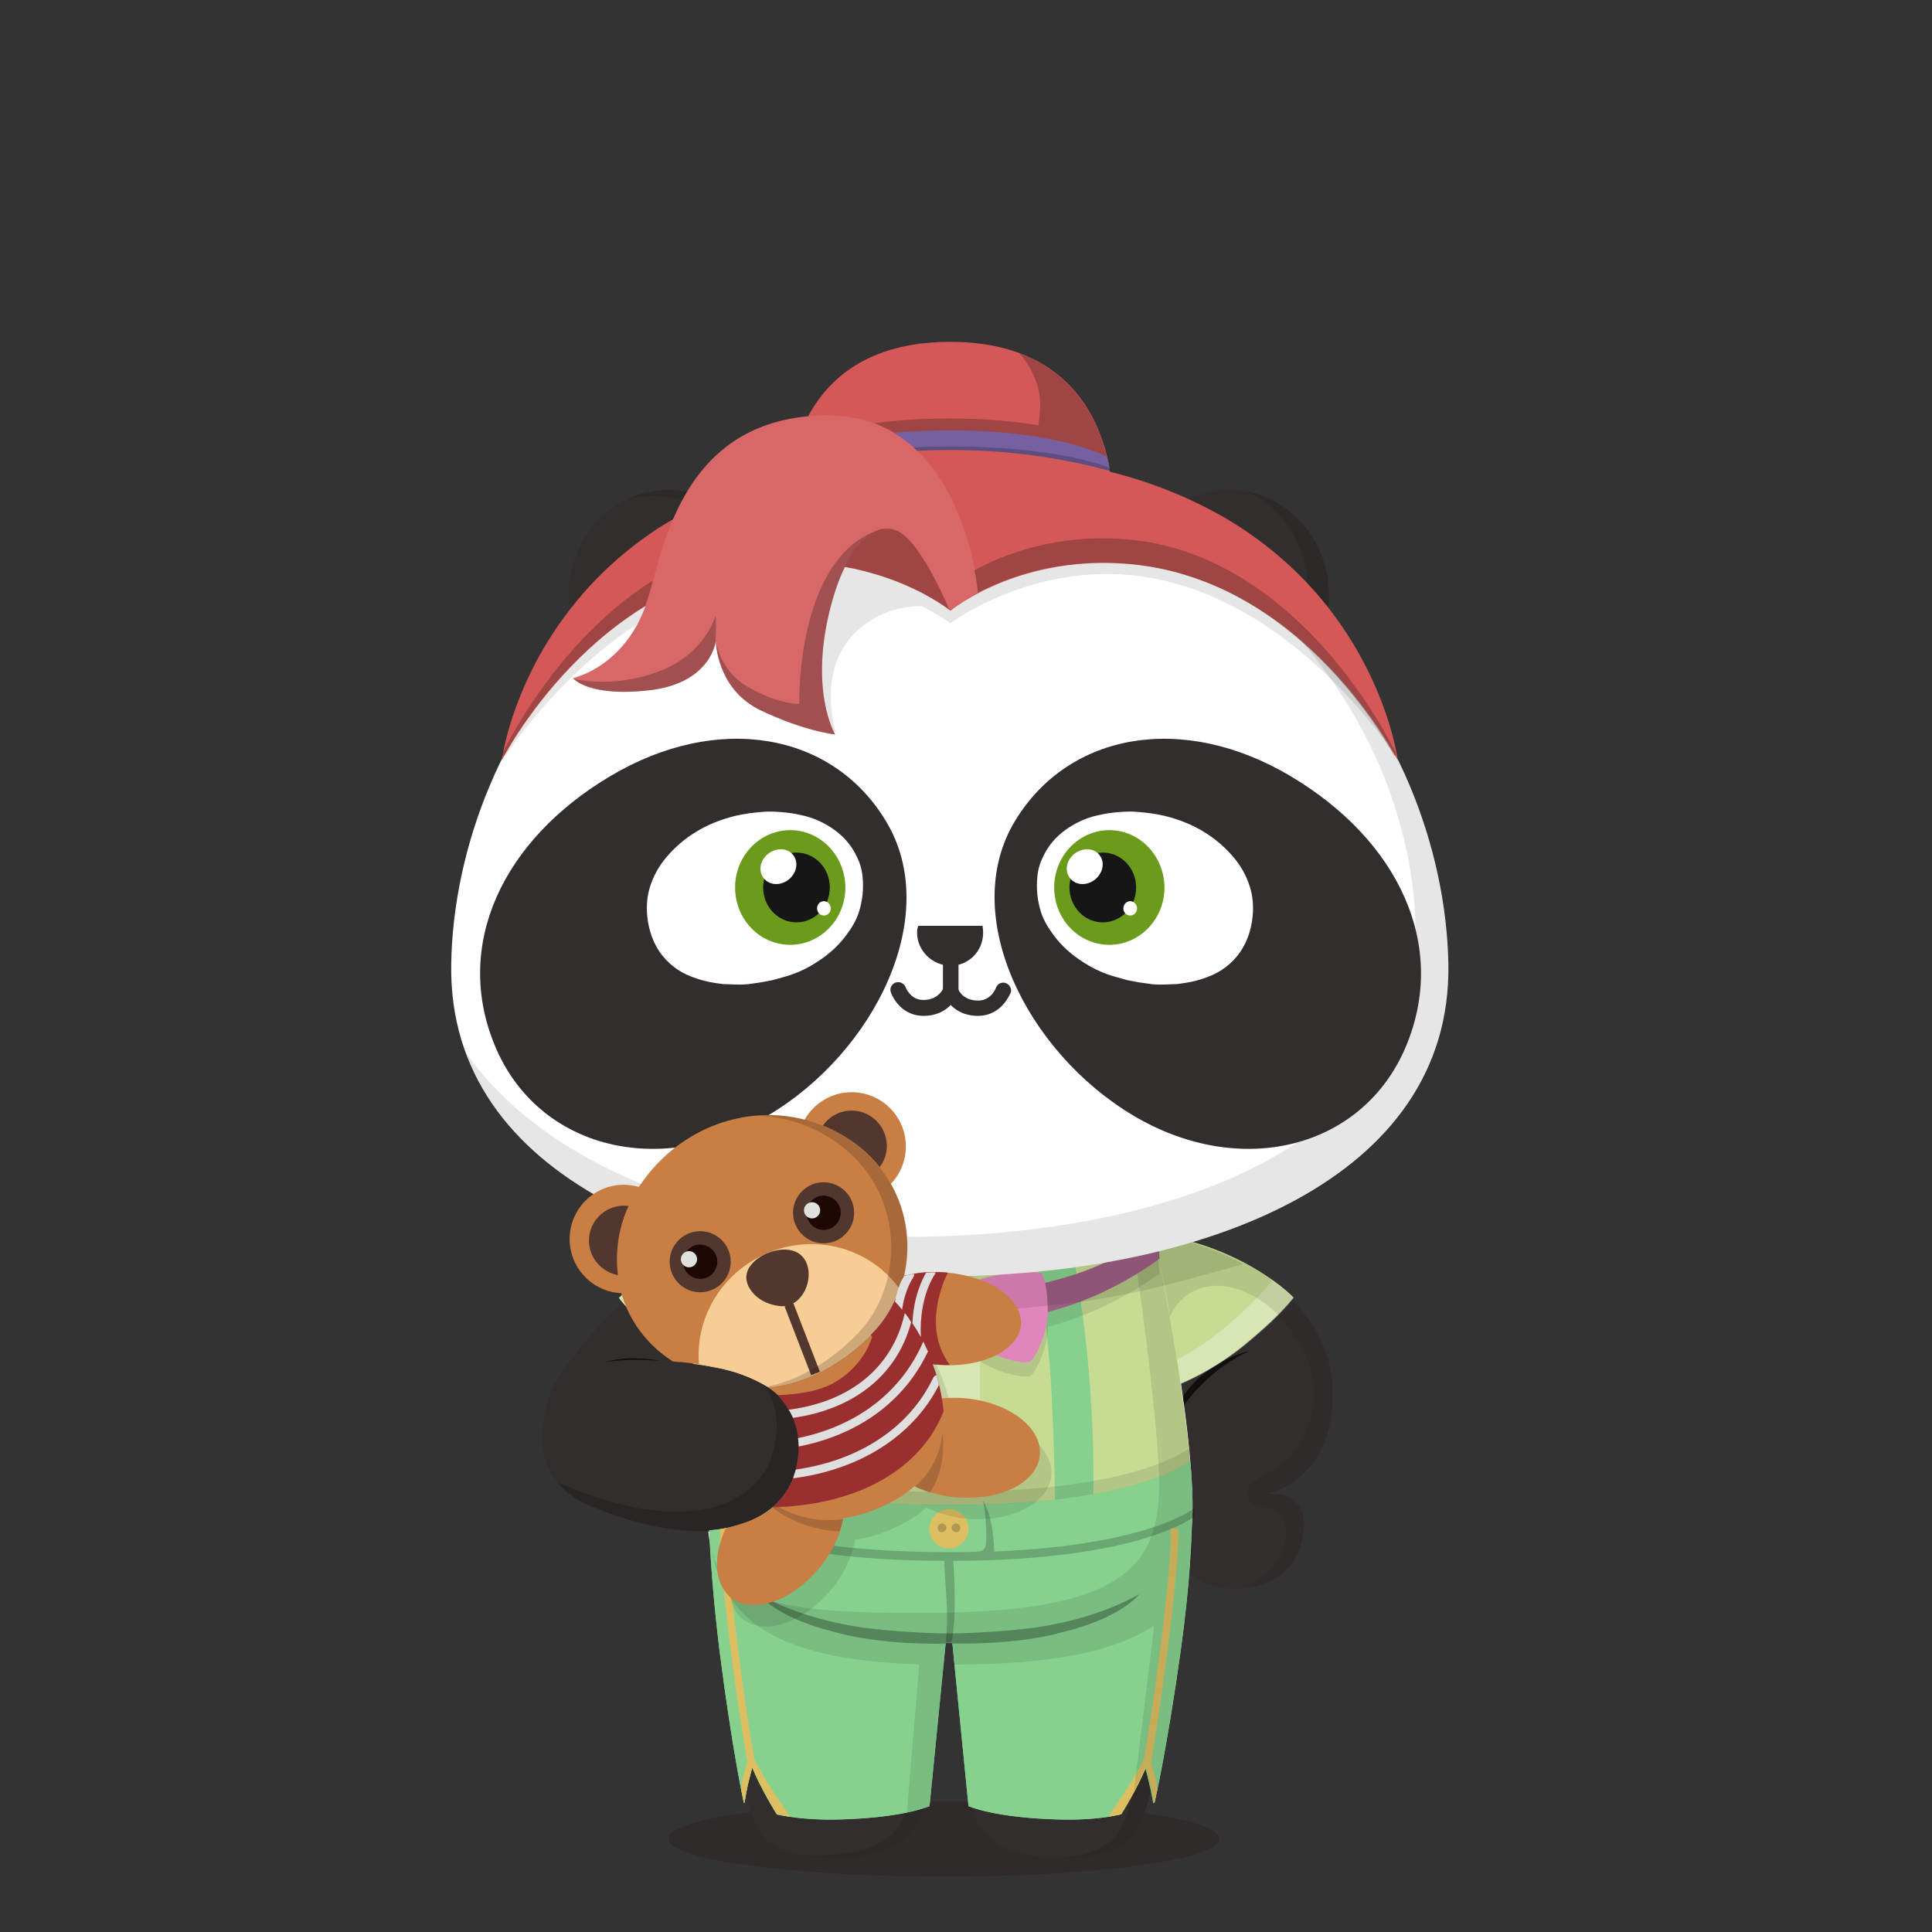 <svg version="1.1"  xmlns="http://www.w3.org/2000/svg" width="100%" height="100%" viewBox="0 0 620 620"><rect x="0" y="0" width="620" height="620" fill="#333333" stroke="none"/><g id="body"><path style="fill:#322E2D;" d="M414.1,416.5c-4.4-4.5-18.8-15.6-40-19.6l-7,1.1l0.1,1.4H251.7c0-1.6-0.1-2.6-0.1-2.6l-15.1-0.4  c-22.5,8.1-42.4,23-57.8,46.4l0,0c-3.6,6-5.2,15-4.4,22.5c1.2,8,6.6,14.5,15.2,18c42.5,17.6,61.2,3.4,65.4-9.2  c2.4-7.1,3.3-16.8-3.1-24.7c-1.6-2-3.9-3.7-6.3-5.1c2.1-4.8,3.4-10.6,4.3-16.5c14,4.1,33.1,6.6,54.1,6.6c27.7,0,51.9-4.4,65.6-10.9  l7.4,75.3c3.2,6.6,10.6,11.1,19.6,11c10.1-0.2,18.6-4.4,21.4-15.7c1.9-7.5-0.2-16.7-13.6-14.2c11.3-1.8,22.8-11.5,23.3-30.4  C428.2,436.9,424,426.6,414.1,416.5z"></path><path style="opacity:0.3;fill:#231815;enable-background:new    ;" d="M391.3,590.1c0,6.7-39.6,12.1-88.4,12.1s-88.4-5.4-88.4-12.1  c0-6.7,39.6-12.1,88.4-12.1S391.3,583.4,391.3,590.1z"></path><g>	<path style="fill:#322E2D;" d="M379.5,501.6c-0.8,17.9-6.2,57.7-9.7,71.2c-1.4,5.3-3.2,14.3-8.7,18.5c-4.2,3.2-10.8,5-19.4,5   c-21.9-0.2-28.3-7.7-30.2-18.5s-5.8-50.6-5.8-50.6L379.5,501.6z M228.9,497.8c0.9,19.6,5.7,57.9,9.9,74.9   c1.3,5.3,2.8,14.4,8.3,18.6c4.2,3.2,11.2,5,19.8,5c20.6,0,28.1-7.7,30-18.5s5.9-50.6,5.9-50.6L228.9,497.8z"></path></g><g style="opacity:0.1;">	<path d="M302.8,527.2l-73.9-29.4c0.4,9.8,1.9,24.3,3.7,38.5c8.3,3.9,28.6,10.9,68.2,11.5C301.9,536.8,302.8,527.2,302.8,527.2z"></path>	<path d="M307.8,547.8c36.4-0.2,57.5-5.7,68.1-9.8c1.8-13.6,3.2-27.6,3.6-36.4l-73.7,25.6C305.7,527.2,306.6,536.8,307.8,547.8z"></path></g><path style="opacity:0.1;enable-background:new    ;" d="M373.6,503.7c-1,18.7-6,56.2-9.4,69.2c-1.4,5.3-3,14.3-8.5,18.5  c-3.7,2.8-9.6,4.5-16.7,4.8c0.8,0,2.2,0.1,3.1,0.1c7.8,0,14.6-1.6,18.9-4.9c5.5-4.2,7.5-13.2,8.8-18.5c3.5-13.5,8.9-53.3,9.7-71.2  L373.6,503.7z"></path><path style="opacity:0.1;enable-background:new    ;" d="M297.6,526.3c0,0-3.7,39.8-5.6,50.6s-8.5,18.3-30.4,18.5  c-2.2,0-4.3-0.2-6.3-0.4c3.4,0.9,7.2,1.3,11.5,1.3c20.6,0.1,28.2-7.6,30.1-18.4s5.9-50.6,5.9-50.6L297.6,526.3z"></path><path style="fill:#FFFFFF;" d="M375.1,420.4c-11.9,8.2-39.2,14-71.1,14c-30.6,0-57.1-5.3-69.6-13.1c-1,5.4-2,11.5-3,17.8  c8.2,1.7,16,5.1,20.3,10.4c6.4,7.9,5.6,17.3,3.2,24.4c-2.6,7.9-11.2,16.8-27.6,17.6c2.4,23.5,18.3,35.8,77.5,35.8  c61.7,0,77.4-14.8,77.9-42.2C383,468.1,378.6,439.8,375.1,420.4z"></path><g style="opacity:0.3;">	<g style="opacity:0.2;">		<path d="M414.1,416.5c-4.4-4.5-18.8-15.6-40-19.6l-7,1.1l0.1,1.3c1.1-0.6,2.2-1,3.1-1.3c0.1,0,3.5,9.7,5.2,22    c0.1,0.8,0.2,1.5,0.3,2.3c5.1-11.3,18.4-14.2,32.5-1.6c13.6,12.2,18.5,29.5,6.8,45.4c-5.9,8-17.8,8.1-14.2,15.3    c1.2,3.6,10.3,0.5,11.5,7.6c0.6,4.8,0.5,9.2-5.6,15.8c-1.6,1.7-4.6,3.1-6.5,4.7c8.4-1.1,15.1-5.5,17.6-15.5    c1.9-7.5,0-16.7-13.4-14.2c11.3-1.8,22.6-11.5,23.1-30.4C428.1,436.9,424,426.6,414.1,416.5z"></path>	</g></g><path style="opacity:0.1;enable-background:new    ;" d="M241.7,399.4c-0.3-1.5-0.5-2.5-0.6-2.9l-4.6-0.1c-7,2.3-13.9,5.3-20.6,9.1  c9.4,3.2,26.1,9.2,36.5,10.6c3.5,0.5,7,1.3,10.5,1.7c4.7,0.6,9.4,1.1,14.2,1.6c4.8,0.4,9.5,0.7,14.3,1.1c1.3,0.1,2.5,0.1,3.8,0.2  c1.5,0.1,2.9,0.1,4.4,0.2c3,0.2,9.5,0,9.7,0c2.5-0.1,5-0.1,7.4-0.3c4.5-0.3,9-0.5,13.6-1c5-0.5,10-1,15-1.6c3.4-0.4,6.8-1,10.1-1.6  c2.1-0.4,4.3-0.8,6.4-1.2c2.6-0.5,5.2-1.1,7.8-1.7c6-1.4,19.2-5,29.4-7.8c-2.4-1.3-5.1-2.6-8-3.8l0,0c-0.9-0.4-1.9-0.7-2.8-1.1  c-0.1,0-0.2-0.1-0.3-0.1c-0.9-0.3-1.9-0.7-2.8-1c-0.1,0-0.3-0.1-0.4-0.1c-1-0.3-1.9-0.6-2.9-0.9c-0.1,0-0.3-0.1-0.4-0.1  c-1-0.3-2-0.5-3.1-0.8c-0.1,0-0.2,0-0.3-0.1c-1.1-0.3-2.7-0.6-3.9-0.8l-7,1.3l0.1,1.4H241.7V399.4z"></path><path style="opacity:0.8;fill:#090807;enable-background:new    ;" d="M203,436.4c3,0,6,0.1,8.9,0.3c-3.2-0.6-6.4-0.9-10.5-0.8  c-1.9,0.1-4.7,0.5-7.7,1.3C197.6,436.6,201,436.4,203,436.4z"></path><path style="opacity:0.2;enable-background:new    ;" d="M251.7,449.5c-1.8-2.2-4.3-4.2-7-5.7c6.1,7.8,5.1,17.1,2.8,24  c-4.2,12.6-23.2,26.5-65.3,9.3c-1.1-0.4-2.5-1-3.5-1.6c2.9,3.5,6.4,6,10.8,7.8c42.1,17.2,61.2,3.1,65.4-9.5  C257.3,466.9,258.1,457.5,251.7,449.5z"></path><path style="opacity:0.8;fill:#090807;enable-background:new    ;" d="M379.6,448.2c0.1,0.9,0.3,1.8,0.4,2.7  c2.1-3,9.4-12.2,20.9-17.3C400.8,433.7,387.9,435.9,379.6,448.2z"></path></g><g id="clothes"><path style="fill:#C8DB93;" d="M235.3,440.2c0.8,0.2,1.7,0.5,2.5,0.8c5.5,1.9,10.7,4.7,13.8,8.5c6.4,7.9,5.6,17.3,3.2,24.4  c-2.4,7.2-9.7,14.8-23.4,16.8c8.9,5,30.6,13.9,73.1,13.9c52.6,0,73.9-13.7,78-16.7c0.1-0.9,0.1-1.9,0.1-2.8  c0.2-10.9-1.5-26.3-3.7-41.1c3.6-1.5,12-5.4,21-12.9c9.1-7.5,13.3-12.3,15.2-14.7c0,0.1,0,0,0,0c-4.4-4.5-18.6-15.6-39.8-19.6  l-7.5,1.2l0.1,1.3h-122l0.1-1.3l-7.5-1.2c-21.2,4-35.3,15.1-39.8,19.6l-0.1,0.1c1.8,2.4,6,7.2,15.1,14.7c3.1,2.6,6.1,4.7,8.9,6.5  c1.5,0.2,3,0.4,4.5,0.7c2.4,0.4,3.3,0.6,5,1L235.3,440.2z"></path><path style="fill:#86D18E;" d="M381.9,469c0,0-16.7,14-77.3,14c-23.3,0-40-2.1-51.8-4.6c-4,6.3-12,11.9-25.2,12.7  c0.4,9.5,1.3,22.2,3.3,38.6c4.1,32.3,7.8,48.8,7.8,48.8s0.1,0,0.2,0.1c0.2-1.1,0.5-2.7,0.8-4.4c0.7-3.4,1.7-6.9,1.7-6.9  s1.6,3.8,3.7,7.7c1.5,2.8,3.2,5.7,4.2,7.3c4.8,1,11.3,1.8,19.6,1.6c21.2-0.5,29.4-4.3,29.4-4.3l5.2-52.5h2.1l5.2,52.5  c0,0,8.2,3.8,29.4,4.3c8.2,0.2,14.5-0.5,19.3-1.6c1-1.6,2.7-4.5,4.3-7.4c2.1-3.9,3.7-7.7,3.7-7.7s1,3.6,1.7,6.9  c0.4,1.8,0.7,3.5,0.9,4.6c0.3-0.2,0.4-0.2,0.4-0.2s3.9-16.6,8.4-48.8C384.7,487.9,381.9,469,381.9,469z"></path><path style="opacity:0.3;fill:#FFFFFF;enable-background:new    ;" d="M415.1,416.4c-1.3-1.4-3.6-3.4-6.7-5.6  c-2.3,2.8-6.1,7.1-12.6,12.9c-7.1,6.4-13.8,10.4-18,12.6c0.1,0.5,0.1,0.9,0.2,1.4c0.3,2.2,0.6,4.3,0.9,6.5c3.5-1.5,12-5.4,21.1-12.9  s13.3-12.3,15.1-14.7C415.1,416.5,415.1,416.4,415.1,416.4z"></path><g style="opacity:0.3;">	<path style="fill:#FFFFFF;" d="M231.6,439.3c0.3-1.8,0.5-3.4,0.8-5.1c-3.9-2.3-9.1-5.8-14.3-10.4c-6.5-5.8-10.3-10.1-12.6-12.9   c-3.1,2.2-5.3,4.2-6.7,5.6l-0.1,0.1c1.8,2.4,6,7.2,15.1,14.7c3.1,2.6,6,4.6,8.8,6.4c1.5,0.2,3.1,0.4,4.6,0.7c2,0.4,2.5,0.5,3.9,0.8   L231.6,439.3z"></path></g><path style="fill:#86D18E;" d="M270.6,448.1c-1.3,26.8-1.1,40.3-1.1,40.3l-11.9,0.1c0,0-1.2-15.6,0.4-40.6  c1.6-24.1,5.6-45.4,5.6-45.4l12.1,0.9C275.8,403.3,271.9,421.3,270.6,448.1L270.6,448.1z M350.5,488.5l-11.9-0.1  c0,0,0.2-13.5-1.1-40.3c-1.3-26.8-5.2-44.7-5.2-44.7l12.1-0.9c0,0,4.1,21.3,5.6,45.4C351.7,472.9,350.5,488.5,350.5,488.5  L350.5,488.5z"></path><path style="opacity:0.1;enable-background:new    ;" d="M381.5,464.8c0,0-16.5,14-77.1,14c-22,0-38.1-1.9-49.8-4.2  c-2.9,7.7-11.3,15.5-27,16.5c0.5,8.9,1.4,20.3,3.2,34.4c4.1,32.3,7.8,48.8,7.8,48.8s0.1,0,0.2,0.1c0.2-1.1,0.5-2.7,0.8-4.4  c0.7-3.4,1.7-6.9,1.7-6.9s1.6,3.8,3.7,7.7c1.5,2.8,3.2,5.7,4.2,7.3c4.8,1,11.3,1.8,19.6,1.6c21.2-0.5,29.4-4.3,29.4-4.3l5.2-52.5  h2.1l5.2,52.5c0,0,8.2,3.8,29.4,4.3c8.2,0.2,14.5-0.5,19.3-1.6c1-1.6,2.7-4.5,4.3-7.4c2.1-3.9,3.7-7.7,3.7-7.7s1,3.6,1.7,6.9  c0.4,1.8,0.7,3.5,0.9,4.6c0.3-0.2,0.4-0.2,0.4-0.2s3.9-16.6,8.4-48.8C385.4,484.3,381.5,464.8,381.5,464.8z"></path><path style="fill:#86D18E;" d="M381.9,469c0,0-16.7,14-77.3,14c-23.3,0-40.1-2.2-51.9-4.7c-4,6.3-11.8,11.7-25.1,12.8  c0.4,9.5,1.3,22.2,3.3,38.6c4.1,32.3,7.8,48.8,7.8,48.8s0.1,0,0.2,0.1c0.2-1.1,0.5-2.7,0.8-4.4c0.7-3.4,1.7-6.9,1.7-6.9  s1.6,3.8,3.7,7.7c1.5,2.8,3.2,5.7,4.2,7.3c4.8,1,11.3,1.8,19.6,1.6c21.2-0.5,29.4-4.3,29.4-4.3l5.2-52.5h2.1l5.2,52.5  c0,0,8.2,3.8,29.4,4.3c8.2,0.2,14.5-0.5,19.3-1.6c1-1.6,2.7-4.5,4.3-7.4c2.1-3.9,3.7-7.7,3.7-7.7s1,3.6,1.7,6.9  c0.4,1.8,0.7,3.5,0.9,4.6c0.3-0.2,0.4-0.2,0.4-0.2s3.9-16.6,8.4-48.8C384.7,487.9,381.9,469,381.9,469z"></path><path style="opacity:0.2;enable-background:new    ;" d="M383.4,483.9c0,0-14.3,12-64.4,14c0-1.5-0.1-3.7-0.4-6  c-0.7-6.3-3.1-10.4-3.1-10.4s1,5.5,1,10.5c0,4.1,0.1,5.6-2.8,5.9c-0.3,0-0.5,0.1-0.8,0.1c-2.7,0.1-5.6,0.1-8.5,0.1  c-35.6,0-56.2-4.7-67.2-8.7c-1.4,0.4-2.7,0.8-4.3,1c9.4,4.2,30,10.4,70.1,10.5c0.1,1.9,0.3,5.8,0.7,11.7c0.6,8.5-0.2,14.7-0.2,14.7  h1.8c0,0,1.2-5.1,1.1-14.5c-0.1-6.5-0.4-10.2-0.5-11.9c60.7-0.2,77.4-14.3,77.4-14.3L383.4,483.9L383.4,483.9z"></path><path style="fill:#DDBE61;" d="M242.1,564.7c-1.4-8.1-3.2-19.8-5.2-35.1c-4.6-37-3.3-38.9-3.3-38.9l-0.7-0.3  c-0.6,0.1-1.2,0.2-1.8,0.3c-0.2,2.5-0.1,11.1,3.4,38.9c2,15.7,3.9,27.7,5.3,35.8c-0.4,1.5-0.9,3.3-1.3,4.8c-0.2,1-0.5,2.4-0.7,3.9  c0.6,2.8,0.9,4.3,0.9,4.3s0.1,0,0.2,0.1c0.2-1.1,0.5-2.7,0.8-4.4c0.7-3.4,1.7-6.9,1.7-6.9s1.6,3.8,3.7,7.7c1.5,2.8,3.2,5.7,4.2,7.3  c1.3,0.3,2.7,0.5,4.2,0.8c-1.4-2.2-4.3-6.5-6.3-9.5C245.6,571,243.4,567.2,242.1,564.7z"></path><path style="fill:#DDBE61;" d="M362,573.5c-2,3-4.9,7.3-6.3,9.5c1.5-0.3,2.9-0.5,4.2-0.8c1-1.6,2.7-4.5,4.2-7.3  c2.1-3.9,3.7-7.7,3.7-7.7s1,3.5,1.7,6.9c0.3,1.7,0.6,3.3,0.8,4.4c0.1-0.1,0.2-0.1,0.2-0.1s0.3-1.5,0.9-4.3c-0.2-1.5-0.5-2.9-0.7-3.9  c-0.4-1.5-0.9-3.3-1.3-4.8c1.4-8.1,3.3-20.1,5.3-35.8c3.5-27.8,3.6-36.4,3.4-38.9c-0.6-0.1-1.2-0.2-1.8-0.3l-0.7,0.3  c0,0,1.3,1.9-3.3,38.9c-2,15.3-3.8,27-5.2,35.1C365.8,567.2,363.6,571,362,573.5z"></path><path style="opacity:0.3;fill:#FFFFFF;enable-background:new    ;" d="M296.7,415.7h15.6c1.2,0,2.2,1,2.2,2.2v32.4  c0,1.2-1,2.2-2.2,2.2h-15.6c-1.2,0-2.2-1-2.2-2.2v-32.4C294.6,416.6,295.6,415.7,296.7,415.7L296.7,415.7z"></path><path style="opacity:0.1;enable-background:new    ;" d="M367.4,567.3c0,0,1,3.6,1.7,6.9c0.4,1.8,0.7,3.5,0.9,4.6  c0.3-0.2,0.4-0.2,0.4-0.2s3.9-16.6,8.4-48.8c2.5-18.1,3.4-31.8,3.6-41.6l0.1-0.1c0.1-0.9,0.1-1.9,0.1-2.8  c0.8-10.5-2.1-28.9-4.7-47.5c-1-6.2-2-12.1-2.9-17.3c-1.7-9.5-3.2-16.9-3.8-19.7c-2,0.7-4.9,0.1-7.3,1.2c3,18.1,8.3,61.2,8.1,75.3  c-0.4,27.4-14.6,40.3-76.3,40.3c-29.9,0-48.2-1.3-59.1-8.7c-7.6-5.2-7.9-10.9-7.9-10.9c0,1,0.4,3,0.7,4.1  c5.2,16.2,17.4,30.6,65.6,32l-4,47.7c4.1-0.9,7.3-2.1,7.3-2.1l5.2-52.2c-0.1,0-0.2,0-0.3-0.1c0.1,0,0.2,0,0.3,0v-0.2h2.1l0.7,7  c31.3-0.1,51.6-4.2,64.1-12.6c-1.7,13.9-4.7,39-6.5,53.1C365.9,570.9,367.4,567.3,367.4,567.3z"></path><path style="opacity:0.1;enable-background:new    ;" d="M372.1,408.7l-0.7-8c0,0-13.9,9.8-31.1,14.5c-1.8,0.5-3.4,0.9-4.9,1.3  c-0.4-1.7-0.9-3-1.3-3.2c-1.3-0.5-6.9-1-15.6,0.9c-2.8,0.6-5.2,1.4-7.1,2.2l0,0c-0.3,0.1-0.6,0.2-0.8,0.4c-0.2,0.1-0.3,0.1-0.5,0.2  c-0.1,0.1-0.3,0.1-0.4,0.2s-0.3,0.1-0.4,0.2s-0.3,0.1-0.4,0.2c-0.8-0.5-2-1.1-4.1-1.1s-3.3,0.5-4,1c-0.3-0.1-0.6-0.3-0.9-0.5  c-0.1,0-0.2-0.1-0.3-0.1c-0.4-0.2-0.9-0.4-1.3-0.6l0,0l0,0c-2-0.8-4.4-1.7-7.2-2.3c-8.6-1.8-14.3-1.4-15.6-0.9  c-0.5,0.2-1,1.6-1.4,3.5c-1.8-0.4-3.7-1-5.9-1.5c-17.2-4.7-29.5-14.4-29.5-14.4l-0.7,8c0,0,12,10.2,29,15.4c2.4,0.7,4.5,1.4,6.4,1.9  c0,0.3,0,0.7,0,1c0.3,5.5,4,13.3,5.6,14.3s8.6-0.5,13.8-3.2c2.7-1.4,5.4-3.6,7.7-5.5c0.1,0.2,0.2,0.3,0.2,0.3s1.6,0.9,4.1,0.9  s4.1-0.9,4.1-0.9s0.1-0.1,0.2-0.3c2.2,1.9,5.1,4.2,7.8,5.6c5.3,2.8,12.2,4.2,13.8,3.3c1.6-1,5.3-8.8,5.6-14.3c0-0.4,0-0.9,0-1.4  c1.6-0.5,3.4-1,5.3-1.6C358.6,418.9,372.1,408.7,372.1,408.7z"></path><path style="fill:#E086BC;" d="M286.8,424.5c0,0-4.8-0.3-20-5c-17-5.2-29-15.4-29-15.4l0.7-8c0,0,12.3,9.8,29.5,14.4  c15.4,4.2,20.2,4.4,20.2,4.4L286.8,424.5L286.8,424.5z M341.6,419.5c-15.3,4.7-20.1,5-20.1,5l-1.4-9.7c0,0,4.8-0.2,20.2-4.4  c17.2-4.7,31.1-14.5,31.1-14.5l0.7,8C372.1,404,358.6,414.2,341.6,419.5L341.6,419.5z"></path><path style="opacity:0.3;enable-background:new    ;" d="M286.8,424.5c0,0-4.8-0.3-20-5c-17-5.2-29-15.4-29-15.4l0.7-8  c0,0,12.3,9.8,29.5,14.4c15.4,4.2,20.2,4.4,20.2,4.4L286.8,424.5L286.8,424.5z M341.6,419.5c-15.3,4.7-20.1,5-20.1,5l-1.4-9.7  c0,0,4.8-0.2,20.2-4.4c17.2-4.7,31.1-14.5,31.1-14.5l0.7,8C372.1,404,358.6,414.2,341.6,419.5L341.6,419.5z"></path><path style="fill:#E086BC;" d="M290.9,409.4c8.6,1.8,13.7,5.8,13.7,5.8v8.6c0,0-6.3,6.5-12,9.5c-5.3,2.8-12.2,4.2-13.8,3.2  c-1.6-1-5.3-8.7-5.6-14.3c-0.3-5.5,0.9-13.3,2.2-13.8C276.7,408,282.3,407.6,290.9,409.4z M334.1,408.6c-1.3-0.5-6.9-1-15.6,0.9  c-8.7,1.8-13.7,5.9-13.7,5.9v8.7c0,0,6.3,6.5,12,9.5c5.3,2.8,12.2,4.2,13.8,3.3c1.6-1,5.3-8.8,5.6-14.3  C336.5,416.9,335.4,409.1,334.1,408.6z"></path><g style="opacity:0.1;">	<path d="M312.7,419c-0.2-4.5-1.1-6.8-1.3-7.3c-4.2,1.8-6.6,3.6-6.6,3.6v8.7c0,0,2.7,2.7,6.1,5.5c0.8-1.4,1.8-3.9,1.9-7.7   c4.9,1.4,11.8,2.9,12.5,0.2C326.6,417,318.3,417.9,312.7,419z"></path>	<path d="M298.4,429.5c3.5-2.8,6.2-5.6,6.2-5.6v-8.6c0,0-2.3-1.8-6.5-3.6c-0.2,0.5-1.1,2.8-1.3,7.4c-5.6-1.2-14.4-2.3-13.1,2.8   c0.7,2.9,8.1,1.2,13.1-0.3C296.9,425.4,297.8,428,298.4,429.5z"></path></g><path style="fill:#75A2E9;" d="M299.8,413.7c0,0-1.1,2.2-1.1,7.1c0,5,1.8,7.3,1.8,7.3s1.6,0.9,4.1,0.9s4.1-0.9,4.1-0.9  s2.1-2.4,2.1-7.3c0-5-1.1-7.1-1.1-7.1s-1.1-1.9-5-1.9C300.7,411.8,299.8,413.7,299.8,413.7L299.8,413.7z"></path><g>	<path style="fill:#B1303A;" d="M295.4,442.5c0,0.2,0.1,0.3,0.1,0.3C295.4,442.4,295.4,442.3,295.4,442.5z"></path></g><path style="fill:#DDBE61;" d="M304.5,484.3c3.5,0,6.3,2.8,6.3,6.3s-2.8,6.3-6.3,6.3s-6.3-2.8-6.3-6.3  C298.3,487.2,301.1,484.3,304.5,484.3L304.5,484.3z"></path><path style="opacity:0.2;enable-background:new    ;" d="M302.3,491.7c-0.8,0-1.4-0.6-1.4-1.4s0.6-1.4,1.4-1.4s1.4,0.6,1.4,1.4  C303.7,491.1,303,491.7,302.3,491.7L302.3,491.7z M306.8,491.7c-0.8,0-1.4-0.6-1.4-1.4s0.6-1.4,1.4-1.4s1.4,0.6,1.4,1.4  C308.2,491.1,307.6,491.7,306.8,491.7L306.8,491.7z"></path><path style="opacity:0.1;enable-background:new    ;" d="M371,398.1c-0.8,0.5,2.1,9.7,4.1,22.1c0.1,0.7,0.2,1.5,0.3,2.3  c5.1-11.3,19.5-14.3,33.6-1.7c0.4,0.4,0.9,0.8,1.3,1.2c2.4-2.4,3.9-4.2,4.8-5.4l-0.1-0.1c-4.4-4.5-18.6-15.6-39.8-19.6l-7.5,1.2  l0.1,1.3C368.7,398.9,370.4,398.3,371,398.1z"></path><path style="opacity:0.1;enable-background:new    ;" d="M241.7,399.4c-0.3-1.5-0.5-2.5-0.6-2.9l-4.6-0.1c-7,2.3-13.9,5.3-20.6,9.1  c9.4,3.2,26.1,9.2,36.5,10.6c3.5,0.5,7,1.3,10.5,1.7c4.7,0.6,9.4,1.1,14.2,1.6c4.8,0.4,9.5,0.7,14.3,1.1c1.3,0.1,2.5,0.1,3.8,0.2  c1.5,0.1,2.9,0.1,4.4,0.2c3,0.2,9.5,0,9.7,0c2.5-0.1,5-0.1,7.4-0.3c4.5-0.3,9-0.5,13.6-1c5-0.5,10-1,15-1.6c3.4-0.4,6.8-1,10.1-1.6  c2.1-0.4,4.3-0.8,6.4-1.2c2.6-0.5,5.2-1.1,7.8-1.7c6-1.4,19.2-5,29.4-7.8c-2.4-1.3-5.1-2.6-8-3.8l0,0c-0.9-0.4-1.9-0.7-2.8-1.1  c-0.1,0-0.2-0.1-0.3-0.1c-0.9-0.3-1.9-0.7-2.8-1c-0.1,0-0.3-0.1-0.4-0.1c-1-0.3-1.9-0.6-2.9-0.9c-0.1,0-0.3-0.1-0.4-0.1  c-1-0.3-2-0.5-3.1-0.8c-0.1,0-0.2,0-0.3-0.1c-1.1-0.3-2.2-0.5-3.4-0.7l-7.5,1.2l0.1,1.4H241.7V399.4z"></path><path style="opacity:0.1;enable-background:new    ;" d="M234,439.9c2.2-7.8,5.8-23.3,6.1-29.6c-1.6-1-2.3-1.6-2.3-1.6  s-4.4,18.3-6.2,30.6c0.2,0,0.6,0.2,1.2,0.3L234,439.9z"></path><path style="opacity:0.3;enable-background:new    ;" d="M365.6,511.6c-10.2,5.7-21.9,9-33.9,10.8c-7.8,0.9-17.1,1.7-27.2,1.8  c-10.1-0.1-19.5-0.9-27.2-1.8c-12-1.8-23.7-5.1-33.9-10.8c0,0,5.4,7.4,24.3,12.1c15.5,4.4,35.2,3.8,36.4,3.7c0.1,0,0.3,0,0.4,0  s0.3,0,0.4,0c1.2,0,20.9,0.7,36.4-3.7C360.2,519,365.6,511.6,365.6,511.6z"></path></g><g id="ear"><path style="fill:#322E2D;" d="M394.6,224.6c-17.6,0-31.8-15.1-31.8-33.7s14.2-33.7,31.8-33.7c17.6,0,31.8,15.1,31.8,33.7  S412.2,224.6,394.6,224.6L394.6,224.6z"></path><path style="fill:#2D2928;" d="M400.2,157.8c11.4,5.1,19.4,17.1,19.4,31c0,18.6-14.2,33.7-31.8,33.7c-1.9,0-3.8-0.2-5.6-0.5  c3.8,1.7,8,2.7,12.5,2.7c17.6,0,31.8-15.1,31.8-33.7C426.5,174.4,415.1,160.6,400.2,157.8z"></path><path style="fill:#322E2D;" d="M214.3,224.6c-17.6,0-31.8-15.1-31.8-33.7s14.2-33.7,31.8-33.7s31.8,15.1,31.8,33.7  S231.8,224.6,214.3,224.6L214.3,224.6z"></path><path style="fill:#2D2928;" d="M214.3,157.3c-4.6,0-8.9,1-12.8,2.9c2.6-0.7,5.3-1.1,8.1-1.1c17.6,0,31.8,15.1,31.8,33.7  c0,13.8-7.8,25.6-19,30.8c13.6-3.8,23.7-16.9,23.7-32.6C246.1,172.4,231.8,157.3,214.3,157.3z"></path></g><g id="head"><g>	<path style="fill:#FFFFFF;" d="M416.6,200.4c-25.7-23.6-59-35.5-111.8-35.2c-52.8-0.3-86.1,11.6-111.8,35.2   c-31.5,28.9-47.7,71.9-48.2,109.2c-1,68.9,78.4,99.1,160,100c81.6-0.9,161-31.1,160-100C464.2,272.3,448.1,229.3,416.6,200.4z"></path>	<path style="opacity:0.1;enable-background:new    ;" d="M416.6,200.4c-6.2-5.7-12.9-10.7-20.2-15.1c1.5,1.2,2.9,2.4,4.4,3.7   c35.5,30.5,53,72.3,53.5,109.6c1,68.9-78.6,97.4-160.2,98.3c-60-0.7-118.4-21.2-144.8-59.4c17.9,49.2,85.9,71.3,155.5,72.1   c81.6-0.9,161-31.1,160-100C464.2,272.3,448.1,229.3,416.6,200.4z"></path></g></g><g id="eye_rim"><g>		<path style="fill:#322E2D;" d="M246.4,358c-34.4,20.5-73.6,10.6-87.4-22c-13.8-32.6,2.3-66.4,36.8-86.9   c34.4-20.5,71.3-14.2,88.5,14.4C302.5,293.5,280.9,337.6,246.4,358L246.4,358z M451.1,336c-13.8,32.6-52.9,42.5-87.4,22   c-34.4-20.5-56.1-64.5-38-94.5c17.3-28.6,54.1-34.9,88.5-14.4C448.7,269.6,464.9,303.4,451.1,336L451.1,336z"></path></g></g><g id="eye_ball"><g>	<path style="fill:#FFFFFF;" d="M370.6,315.9c-0.9,0-1.7-0.2-2.6-0.3c-1.3-0.2-2.5-0.3-3.8-0.6c-1.3-0.2-2.7-0.5-4-0.9   c-1.7-0.5-3.4-0.9-5-1.5c-2.7-1-5.3-2.3-7.7-3.9c-3.6-2.3-6.8-5.1-9.3-8.5c-1.7-2.3-3.2-4.6-4.1-7.4c-1.2-3.7-1.6-7.6-1.2-11.5   c0.2-2.2,0.8-4.3,1.8-6.3c1.6-3.5,4-6.3,7.1-8.6c3.2-2.3,6.8-4,10.7-4.8c4-1,9.7-1.3,11.9-1.1c1.6,0.1,3.3,0.3,4.9,0.5   c2.8,0.4,5.6,1,8.2,1.9c6.7,2.2,12.5,5.8,17.3,11c2.6,2.8,4.6,5.9,5.9,9.5c1.1,2.9,1.5,5.9,1.4,9c-0.2,4.7-1.5,9.3-4.1,13.1   c-2.6,3.7-6.1,6.4-10.4,8c-1.8,0.7-3.6,1.2-5.4,1.6c-1.5,0.3-3,0.5-4.5,0.7C376.4,315.8,372.6,316.1,370.6,315.9z"></path></g><g>	<path style="fill:#FFFFFF;" d="M239.1,315.9c0.9,0,1.7-0.2,2.6-0.3c1.3-0.2,2.5-0.3,3.8-0.6c1.3-0.2,2.7-0.5,4-0.9   c1.7-0.5,3.4-0.9,5-1.5c2.7-1,5.3-2.3,7.7-3.9c3.6-2.3,6.8-5.1,9.3-8.5c1.7-2.3,3.2-4.6,4.1-7.4c1.2-3.7,1.6-7.6,1.2-11.5   c-0.2-2.2-0.8-4.3-1.8-6.3c-1.6-3.5-4-6.3-7.1-8.6c-3.2-2.3-6.8-4-10.7-4.8c-4-1-9.7-1.3-11.9-1.1c-1.6,0.1-3.3,0.3-4.9,0.5   c-2.8,0.4-5.6,1-8.2,1.9c-6.7,2.2-12.5,5.8-17.3,11c-2.6,2.8-4.6,5.9-5.9,9.5c-1.1,2.9-1.5,5.9-1.4,9c0.2,4.7,1.5,9.3,4.1,13.1   c2.6,3.7,6.1,6.4,10.4,8c1.8,0.7,3.6,1.2,5.4,1.6c1.5,0.3,3,0.5,4.5,0.7C233.4,315.8,237.1,316.1,239.1,315.9z"></path></g><path style="fill:#6A9B1B;" d="M253.6,266.4c-9.7,0-17.7,8.2-17.7,18.4c0,10.2,7.9,18.4,17.7,18.4c9.7,0,17.7-8.2,17.7-18.4  C271.2,274.6,263.3,266.4,253.6,266.4L253.6,266.4z"></path><path style="fill:#171616;" d="M255.6,273.6c-5.9,0-10.7,5-10.7,11.2c0,6.2,4.8,11.2,10.7,11.2c5.9,0,10.7-5,10.7-11.2  C266.3,278.6,261.5,273.6,255.6,273.6L255.6,273.6z"></path><path style="fill:#FFFFFF;" d="M264.4,289.2c-1.2,0-2.2,1-2.2,2.3c0,1.3,1,2.3,2.2,2.3c1.2,0,2.2-1,2.2-2.3  C266.6,290.3,265.6,289.2,264.4,289.2L264.4,289.2z"></path><path style="fill:#FFFFFF;" d="M252.8,273c2.7,1.3,3.6,4.6,1.9,7.4c-1.6,2.8-5.2,4.1-7.9,2.8c-2.7-1.3-3.6-4.6-1.9-7.4  C246.6,273,250.1,271.8,252.8,273L252.8,273z"></path><path style="fill:#6A9B1B;" d="M356,266.4c-9.7,0-17.7,8.2-17.7,18.4c0,10.2,7.9,18.4,17.7,18.4c9.7,0,17.7-8.2,17.7-18.4  C373.6,274.6,365.7,266.4,356,266.4L356,266.4z"></path><path style="fill:#171616;" d="M353.9,273.6c-5.9,0-10.7,5-10.7,11.2c0,6.2,4.8,11.2,10.7,11.2s10.7-5,10.7-11.2  C364.6,278.6,359.8,273.6,353.9,273.6L353.9,273.6z"></path><path style="fill:#FFFFFF;" d="M362.7,289.2c-1.2,0-2.2,1-2.2,2.3c0,1.3,1,2.3,2.2,2.3s2.2-1,2.2-2.3  C364.9,290.3,363.9,289.2,362.7,289.2L362.7,289.2z"></path><path style="fill:#FFFFFF;" d="M351.1,273c2.7,1.3,3.6,4.6,1.9,7.4c-1.6,2.8-5.2,4.1-7.9,2.8c-2.7-1.3-3.6-4.6-1.9-7.4  C344.9,273,348.4,271.8,351.1,273L351.1,273z"></path></g><g id="nose_mouth"><g>		<path style="fill:#322E2D;" d="M294.3,299.3c0,5.8,4.9,10.6,10.8,10.6c5.8,0,10.4-4.7,10.4-10.6c0-0.8-0.1-1.5-0.2-2.2h-20.6   C294.4,297.8,294.3,298.5,294.3,299.3z"></path>	<g>		<path style="fill:#322E2D;" d="M305.1,321.9c-1.4,0-2.5-1.1-2.5-2.5v-12.7c0-1.4,1.1-2.5,2.5-2.5s2.5,1.1,2.5,2.5v12.7    C307.6,320.8,306.5,321.9,305.1,321.9z"></path>		<path style="fill:#322E2D;" d="M296.4,326c-7.8,0-10.4-7.2-10.5-7.5c-0.5-1.3,0.2-2.7,1.5-3.2c1.3-0.4,2.7,0.2,3.2,1.5    c0.1,0.2,1.6,4.1,5.7,4.1c4.7,0,6.2-3.3,6.4-3.7c0.5-1.3,2-1.9,3.2-1.4c1.3,0.5,1.9,1.9,1.4,3.2C307.3,319.4,304.7,326,296.4,326z    "></path>		<path style="fill:#322E2D;" d="M313.8,326c-8.3,0-10.9-6.6-11-6.9c-0.5-1.3,0.2-2.7,1.5-3.2c1.3-0.5,2.7,0.2,3.2,1.5    c0.1,0.4,1.6,3.7,6.4,3.7c4.2,0,5.7-4,5.7-4.1c0.5-1.3,1.9-2,3.2-1.5c1.3,0.5,2,1.9,1.5,3.2C324.1,318.8,321.6,326,313.8,326z"></path>	</g></g></g><g id="hair"><path style="fill:#D45858;" d="M304.8,143.3c18.1,0,35.3,2.5,51.3,7.1c-2.8-15.7-13.2-40.7-51.2-40.7s-48.4,24.9-51.2,40.6  C269.5,145.8,286.8,143.3,304.8,143.3z"></path><path style="opacity:0.3;fill:#231815;enable-background:new    ;" d="M301.1,152.6l54.8,0.8l0.4-1.1c-1.8-12-8-30.9-29.1-38.9  c2.8,3.3,6.7,9.3,6.6,16.6c0,2.5-0.3,4.6-0.6,6.5c-7.5-1.3-16.9-2.2-28.4-2.2c-9.4,0-17.5,0.6-24.2,1.5  C289.7,139.3,296.3,145.5,301.1,152.6z"></path><path style="fill:#7660A0;" d="M355.2,146.5c-6.6-3.1-22.1-8.4-50.4-8.4c-6.7,0-12.7,0.3-18,0.8c7.3,4.3,12.7,10.7,16.6,17.5  l52.5,0.8l0.8-2C356.4,152.6,356,149.6,355.2,146.5z"></path><path style="opacity:0.2;enable-background:new    ;" d="M356,150.1c-6.1-2.3-21.7-6.8-51.1-6.8c-4.2,0-8.1,0.1-11.7,0.3  c4.2,3.7,7.6,8.2,10.3,12.8l52.5,0.8l0.8-2C356.5,153.5,356.3,151.8,356,150.1z"></path><path style="opacity:0.1;enable-background:new    ;" d="M278.6,199.6c6-4,12.3-5.1,17.2-5.1c5.8,3,9.2,5.5,9.2,5.5  s20.9-15.8,50.3-15.8c55.4,0,92.4,58.3,92.7,58.7c-2.3-4.6-4.8-9.1-7.5-13.5c-5.7-9.1-12.3-17.5-20-25.1c-7.6-7.5-15.9-14-25.1-19.3  c-8.9-5.1-18.2-9.3-28.1-12.1c-5.9-1.7-11.8-3-17.8-3.9c-5.3-0.8-10.7-1.6-16-2.2c-4.6-0.5-9.3-0.7-14-1.1c-2.6-0.2-5.2-0.3-7.9-0.4  c-0.2,0-10.3-0.2-14.9,0c-5.2,0.3-10.5,0.5-15.7,0.9c-3.7,0.3-7.4,0.7-11.1,1.1c-7,0.9-14,2.1-20.9,3.6c-9.5,2.1-18.5,5.5-27.3,9.7  c-10.7,5.2-20.3,11.8-29.1,19.8c-8.1,7.3-15.1,15.5-21.2,24.6c-3.5,5.2-6.7,10.6-9.6,16.3l0.3,1.5c0,0,37.1-58.8,92.7-58.8  c0.7,0,1.4,0,2.1,0c-4.6,9.1-7.6,19.6-7.3,28.3c0.6,19.5,18.6,22.7,18.6,22.7S260.6,211.5,278.6,199.6z"></path><path style="fill:#D45858;" d="M448.6,244.1c0,0-6.2-50-57.2-78.9c-5.1-2.8-10.4-5.4-16-7.6c-5.9-2.4-12.3-4.5-19.2-6.2  c0-0.1-0.1-0.2-0.1-0.3c-15.8-4.3-33-6.7-51.3-6.7c-18.2,0-35.5,2.4-51.3,6.7c0,0.1,0,0.2,0,0.3c-4.9,1.3-9.6,2.7-14.1,4.3  c-9.5,3.6-18.4,7.9-26.6,12.8c-46.1,29.2-51.8,75.6-51.8,75.6s29.9-59.2,87.8-63.3C283.6,178.4,305,196,305,196s21.2-17.6,55.9-15.1  C418.7,184.9,448.6,244.1,448.6,244.1z"></path><path style="fill:#D45858;" d="M268,235.7c0,0-9.8-1-24-7.8c-14.1-6.8-14.3-22.2-14.3-22.2s-1.4,13.5-21.2,15.8s-24.6-3.9-24.6-3.9  s17.9-3.7,24.4-26.6c4.9-17.3,11.9-57,56.4-57.7c44.5-0.6,49.2,56.6,49.2,56.6l-9.1,5.8c0,0-8-19.1-15.1-24.4  c-7.1-5.3-17.2,1-23.1,23.1C259.5,221.6,268,235.7,268,235.7L268,235.7z"></path><path style="opacity:0.1;fill:#FFFFFF;" d="M268,235.7c0,0-9.8-1-24-7.8c-14.1-6.8-14.3-22.2-14.3-22.2s-1.4,13.5-21.2,15.8  s-24.6-3.9-24.6-3.9s17.9-3.7,24.4-26.6c4.9-17.3,11.9-57,56.4-57.7c44.5-0.6,49.2,56.6,49.2,56.6l-9.1,5.8c0,0-8-19.1-15.1-24.4  c-7.1-5.3-17.2,1-23.1,23.1C259.5,221.6,268,235.7,268,235.7L268,235.7z"></path><path style="fill:none;" d="M209.3,187.6c-0.1,0.3-0.2,0.6-0.3,1C209.1,188.3,209.2,188,209.3,187.6z"></path><path style="fill:none;" d="M208.7,190c-0.1,0.3-0.2,0.6-0.3,1C208.5,190.6,208.6,190.3,208.7,190z"></path><path style="fill:none;" d="M209,188.9c-0.1,0.3-0.1,0.5-0.2,0.8C208.8,189.4,208.9,189.2,209,188.9z"></path><path style="fill:none;" d="M313.6,187v0.1C313.7,187.1,313.7,187,313.6,187z"></path><path style="fill:none;" d="M304.9,195.7c0,0-0.2-0.6-0.7-1.6l0,0C304.7,195.2,304.9,195.7,304.9,195.7z"></path><path style="fill:none;" d="M272.3,179.9c0.6-1.2,1.3-2.2,2-3.2C273.6,177.6,272.9,178.7,272.3,179.9z"></path><path style="fill:none;" d="M275.9,175.2c-0.1-0.1-0.2-0.2-0.3-0.3c-0.4,0.5-0.8,1-1.1,1.5c0.3-0.5,0.7-0.9,1-1.3  C275.6,175.1,275.7,175.1,275.9,175.2z"></path><path style="fill:none;" d="M271.2,182c0.3-0.6,0.6-1.3,1-1.9C271.8,180.7,271.5,181.3,271.2,182z"></path><path style="fill:#715E53;" d="M208.7,189.7c0,0.1-0.1,0.2-0.1,0.3C208.7,189.9,208.7,189.8,208.7,189.7z"></path><path style="fill:#715E53;" d="M208.4,190.9C208.4,191,208.4,191,208.4,190.9c-0.2,0.7-0.4,1.3-0.6,1.9  C208,192.2,208.2,191.6,208.4,190.9C208.4,191,208.4,191,208.4,190.9z"></path><path style="fill:#715E53;" d="M209,188.6c0,0.1-0.1,0.2-0.1,0.3C209,188.8,209,188.7,209,188.6z"></path><path style="fill:#715E53;" d="M313.7,187.1c0.1,0.7,0.2,1.2,0.2,1.7C313.8,188.4,313.8,187.8,313.7,187.1z"></path><path style="fill:#715E53;" d="M313.4,185.2c0,0.2,0.1,0.4,0.1,0.5C313.4,185.6,313.4,185.4,313.4,185.2z"></path><path style="fill:#715E53;" d="M313.6,186.6c0,0.2,0,0.3,0.1,0.4C313.6,186.9,313.6,186.7,313.6,186.6z"></path><path style="fill:#715E53;" d="M313.5,185.9c0,0.2,0.1,0.3,0.1,0.5C313.5,186.3,313.5,186.1,313.5,185.9z"></path><polygon style="fill:#715E53;" points="309.4,192.9 309.4,192.9 314,189.9 "></polygon><path style="fill:#715E53;" d="M313.4,185.1c-0.1-0.6-0.2-1.3-0.4-2.1l0,0C313.1,183.8,313.2,184.5,313.4,185.1z"></path><path style="fill:#715E53;" d="M274.2,176.7c0.1-0.1,0.2-0.2,0.2-0.3C274.4,176.5,274.3,176.6,274.2,176.7z"></path><path style="fill:#715E53;" d="M272.1,180.1c0-0.1,0.1-0.2,0.1-0.2C272.2,179.9,272.2,180,272.1,180.1z"></path><polygon style="fill:#715E53;" points="304.9,195.7 307.6,194 307.6,194 "></polygon><path style="opacity:0.3;fill:#231815;enable-background:new    ;" d="M207,194.5c0.2-0.5,0.4-1.1,0.6-1.7c0.2-0.6,0.4-1.2,0.6-1.8  l0,0c0.1-0.3,0.2-0.6,0.3-1c0-0.1,0.1-0.2,0.1-0.3c0.1-0.2,0.1-0.5,0.2-0.8c0-0.1,0.1-0.2,0.1-0.3c0.1-0.3,0.2-0.6,0.3-1v-0.1  c0.1-0.4,0.2-0.8,0.3-1.2c-29.2,18.4-45.4,49.7-48.2,55.3c-0.1,0.3-0.1,0.6-0.2,0.9h0.6C165.4,235.9,180.6,210.6,207,194.5z"></path><path style="opacity:0.3;fill:#231815;enable-background:new    ;" d="M447.9,241.6c-3.8-7.7-33.4-64.7-87.3-68.6  c-22.1-1.6-38.7,5-47.9,10c0.1,0.8,0.3,1.5,0.4,2.1v0.1c0,0.2,0.1,0.4,0.1,0.5s0,0.1,0,0.2c0,0.2,0.1,0.3,0.1,0.5c0,0.1,0,0.1,0,0.2  c0,0.2,0,0.3,0.1,0.4v0.1c0.1,0.7,0.2,1.2,0.2,1.7l0.2,1.4c9.4-4.9,25.5-10.9,46.8-9.4c52.2,3.7,81.5,52.2,86.8,61.7h0.6  C448,242.2,448,241.9,447.9,241.6z"></path><path style="opacity:0.3;fill:#231815;enable-background:new    ;" d="M304,194.2c-2.1-4.7-8.5-18.5-14.4-22.8c-2-1.5-4.2-2-6.5-1.6  v-0.1c-27.8,8.1-26.6,56.2-26.6,56.2s-6.7,0.2-16.4-5.4c-8.6-4.9-10.3-13.7-10.5-15.3c0.4-4.5,0-7.6,0-7.6s-3.3,12.6-18.8,18.1  c-12.7,4.6-23.4,2.9-26.7,2.2c1.2,1.2,7.1,5.6,24.4,3.6c19.8-2.3,21.2-15.8,21.2-15.8s0.1,15.4,14.3,22.2c14.1,6.8,24,7.8,24,7.8  s-8.5-14.1-1.3-41.3c1.3-4.9,2.8-9.1,4.5-12.5c2.3,0.4,4.5,0.9,6.5,1.4l0.2,0.1c17.1,4.4,27,12.5,27,12.5v-0.2  C304.7,195.7,304.4,195.2,304,194.2L304,194.2z"></path></g><g id="doll"><g>	<path style="opacity:0.1;enable-background:new    ;" d="M337.2,470.3c-2-8.9-14.8-15.7-28.7-15.2c-0.9,0-1.8,0.1-2.6,0.2   c-0.6-3.7-1.6-7.6-3.1-11.9c-8-22.8-31.4-38.4-50.2-30.9c-10.3,4.1-17.4,14.3-19.8,26.7c7.8,1.7,16.4,5.1,20.7,10.5   c6.4,7.9,5.6,17.3,3.2,24.4c-1.7,5.2-6,10.6-13.4,14c-1.5,1.7-2.9,3.5-4.2,5.5c-7.4,11.8-6.6,24.1,1.9,27.5   c8.5,3.4,21.3-3.4,28.7-15.1c2.5-4,4.1-8.1,4.7-11.9c3.7-0.5,7.5-1.6,11.3-3.2c4.6-2,8.5-4.3,11.6-7.1c5.1,2.5,11.5,4,18.2,3.7   C329.5,486.9,339.1,479.2,337.2,470.3z"></path>		<path style="fill:#C97E43;" d="M333.5,463.8c-2-8.9-14.8-15.7-28.7-15.2c-0.9,0-1.8,0.1-2.6,0.2c-0.6-3.4-1.5-7.1-2.9-11   c2.2,0.3,4.4,0.4,6.7,0.3c13.8-0.5,23.4-7.6,21.4-15.8c-1.9-8.2-14.7-14.5-28.5-14c-3.2,0.1-6.2,0.6-8.8,1.3   c2.3-9.7,1.1-20.4-4.2-29.7c3-3.1,4.8-7.4,4.8-12c0-9.6-7.8-17.4-17.4-17.4c-6.5,0-12.1,3.6-15.1,8.8c-18.7-4.8-39.1,2.4-51.5,19.2   c-0.6,0.8-1.1,1.6-1.7,2.4c-1.5-0.4-3.1-0.7-4.8-0.7c-9.6,0-17.4,7.8-17.4,17.4c0,9.4,7.4,17,16.6,17.4c2.5,8.8,8.2,16.6,16.5,21.9   c2.8,0.2,5.7,0.5,8.5,0.9h-0.1c9.2,1.5,32.5,5.3,32.2,26.6c-0.2,18.6-14.8,23.5-18.9,24.7c-0.7,0.2-2.2,0.7-3.4,1   c-0.3,0.1-0.7,0.2-0.9,0.3c-0.1,0-0.3,0.1-0.4,0.1c-5,10.5-3.2,20.7,4.3,23.7c8.5,3.4,21.3-3.4,28.7-15.1c2.5-4,4.1-8.1,4.7-11.9   c3.7-0.5,7.5-1.6,11.3-3.2c4.6-2,8.5-4.3,11.6-7.1c5.1,2.5,11.5,4,18.2,3.7C325.8,480.3,335.4,472.7,333.5,463.8z"></path>	<path style="fill:#F6CD94;" d="M242.1,404.2c-12.4,7.2-18.9,20.5-17.8,33.6c1.6,0.2,3.1,0.5,4.7,0.8c6.3,1.2,12.3,3.4,17.7,6.7   c12.3-1.2,24.3-8,33.7-17.7c3.8-3.9,6.6-8.7,8.4-13.8C278.5,399.2,258.3,394.8,242.1,404.2z"></path>	<g>		<path style="fill:#52372F;" d="M200.3,386.9c-6.2,0-11.3,5-11.3,11.2c0,5.5,4,10.1,9.3,11.1c-0.9-7.3,0.1-14.9,3.4-22.2    C201.2,387,200.7,386.9,200.3,386.9z"></path>		<path style="fill:#52372F;" d="M273.3,356.4c-3.8,0-7.2,1.9-9.2,4.8c1.4,0.6,2.9,1.2,4.3,2c5.8,3,10.4,6.9,13.9,11.3    c1.5-1.9,2.3-4.3,2.3-6.9C284.5,361.4,279.5,356.4,273.3,356.4z"></path>		<path style="fill:#52372F;" d="M224.7,395.1c-5.4,0-9.8,4.4-9.8,9.8s4.4,9.8,9.8,9.8c5.4,0,9.8-4.4,9.8-9.8    S230.1,395.1,224.7,395.1z"></path>		<path style="fill:#52372F;" d="M264.3,379.4c-5.4,0-9.8,4.4-9.8,9.8s4.4,9.8,9.8,9.8s9.8-4.4,9.8-9.8    C274.1,383.8,269.7,379.4,264.3,379.4z"></path>		<path style="fill:#52372F;" d="M256.7,416.5c3.7-4.1,4-11.6-0.6-14.4s-12.9,0.1-15.7,4.7s1.4,9.9,6.5,11.6    c2.2,0.7,3.9,0.9,5.3,0.7l-0.4,0.2l8.5,22l2.8-1.1l-8.5-22C255.4,417.8,256,417.3,256.7,416.5z"></path>	</g>	<path style="fill:#1D0803;" d="M230.2,404.9c0,3-2.4,5.5-5.5,5.5c-3,0-5.5-2.4-5.5-5.5c0-3,2.4-5.5,5.5-5.5   C227.8,399.5,230.2,401.9,230.2,404.9z"></path>	<circle style="fill:#E1E0E0;" cx="221.1" cy="404.1" r="2.6"></circle>	<circle style="fill:#1D0803;" cx="264.3" cy="389.2" r="5.5"></circle>	<circle style="fill:#E1E0E0;" cx="260.6" cy="388.4" r="2.6"></circle>	<path style="opacity:0.2;fill:#231815;enable-background:new    ;" d="M268.3,363.2c-8.2-4.3-17.1-5.9-25.8-5.2   c7.1,0.2,14.1,1.9,20.7,5.4c27.3,14.4,28.5,47.5,12.1,64.5C267,436.5,256.7,443,246,445c0.2,0.1,0.5,0.3,0.7,0.4   c12.3-1.2,24.3-8,33.7-17.7C296.8,410.7,295.6,377.6,268.3,363.2z"></path>	<g style="opacity:0.2;">		<path style="fill:#231815;" d="M250,483.7c-0.4-0.3-1.4-0.8-1.3-0.9c-0.3,0.3-0.8,0.5-1.1,0.7c6,4.9,14.7,7.8,21.9,7.9    c0.4-1.3,0.8-2.6,1-3.9C263.4,488.4,256.3,487.2,250,483.7z"></path>		<path style="fill:#231815;" d="M302.5,459.7c-0.8,7.2-3.8,12.9-8.9,17.4c1.5,0.7,3.1,1.4,4.8,1.9    C301.8,473.9,303.2,467.5,302.5,459.7z"></path>	</g>	<path style="fill:#9A2F30;" d="M304.8,438c-9.1-12.1-1.6-27.7-0.6-29.6c-1.8-0.2-3.7-0.2-5.6-0.2c-3.2,0.1-6.2,0.6-8.8,1.4   c-1.6,6.8-4.9,13.2-9.7,18.1c-0.2,0.2-0.5,0.5-0.7,0.7c0.2,0.2,0.3,0.4,0.5,0.6c-2.4,7.7-8.5,12.9-13.3,15.3s-11.8,3.3-17,3.4   c0.6,0.7,1.1,1.3,1.6,2c6.4,7.9,5.8,17.3,3.4,24.4c-1.2,3.1-3.5,6.9-6.7,9.6c29.4-0.7,48.3-13.7,54.9-30.8   c-0.4-4.5-1.7-10.8-3.5-15.1C301.4,437.9,302.8,438.1,304.8,438z"></path>	<path style="fill:#E0DFE0;" d="M295.5,429.1c-0.6-13.1,4.4-19.9,4.4-20c0.2-0.2,0.3-0.5,0.3-0.8c-0.4,0-0.9,0-1.3,0   c-0.6,0-1.1,0.1-1.7,0.1c-1.2,2.1-4,7.5-4.4,16.3C293.8,426.1,294.7,427.6,295.5,429.1z"></path>	<path style="fill:#E0DFE0;" d="M289.5,420.3c0.9-6.7,3.6-10.4,3.6-10.4c0.2-0.3,0.3-0.7,0.2-1.1c-1.1,0.2-2.2,0.4-3.2,0.7   c-0.9,1.5-2.2,4.3-2.9,8.2C288,418.5,288.8,419.4,289.5,420.3z"></path>	<path style="fill:#E0DFE0;" d="M300.5,441.3c-0.4,0.1-0.8,0.4-1,0.8c-7.7,16.2-23.9,26.6-44.1,29.5c-0.3,1-0.6,1.9-0.9,2.8   c21.2-2.7,38.4-13.4,46.8-29.9C301.2,443.4,300.8,442.4,300.5,441.3z"></path>	<path style="fill:#E0DFE0;" d="M296.3,430.5c-7.1,16.5-21.6,27.2-40.2,31c0.1,0.9,0.2,1.8,0.2,2.7c18.9-3.7,33.8-14.2,41.5-30.5   C297.3,432.7,296.8,431.6,296.3,430.5z"></path>	<path style="fill:#E0DFE0;" d="M290.4,421.4c0,0.1-0.1,0.1-0.1,0.2c-3.9,17.4-17.7,28.3-37.2,30.8c0.6,0.8,0.9,1.7,1.4,2.6   c19.3-2.7,33.4-13.6,37.9-30.7C291.8,423.2,291.1,422.3,290.4,421.4z"></path></g></g></svg>